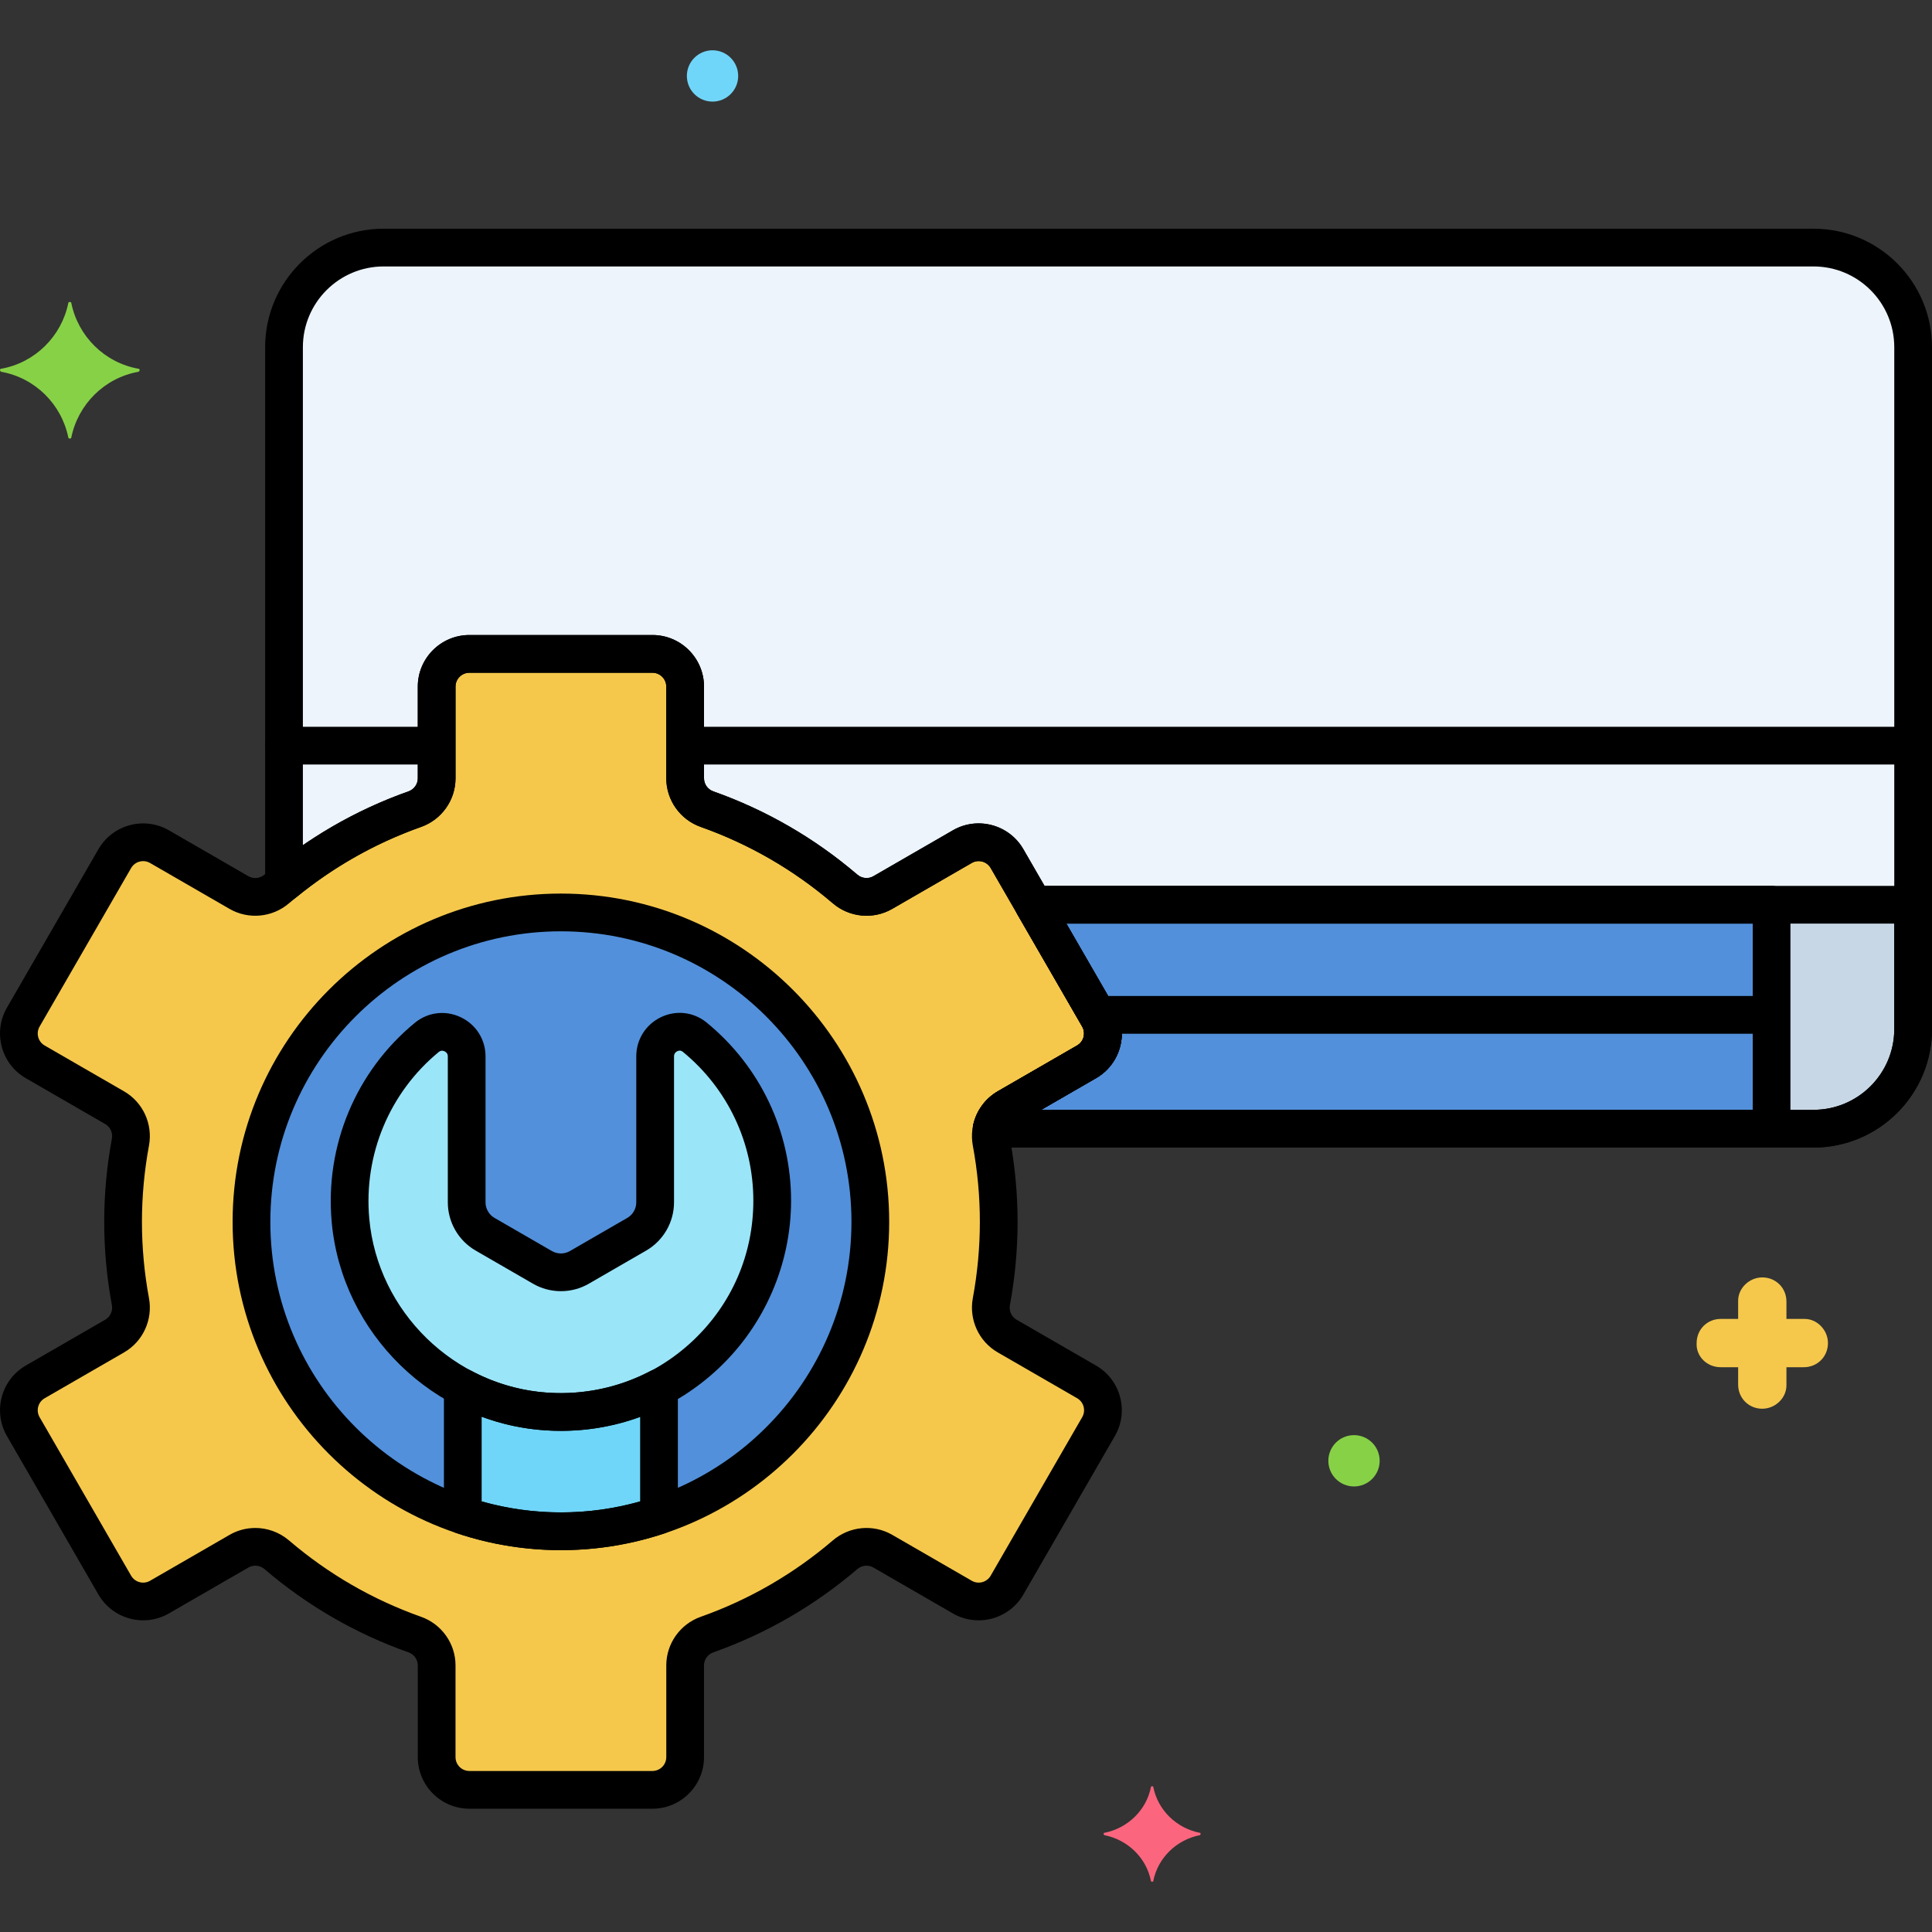 <svg height="512" viewBox="0 0 256 256" width="512" xmlns="http://www.w3.org/2000/svg"><rect x="0" y="0" width="256" height="256" fill="#333333" stroke="none"/><g id="Layer_50"><g><g><path d="m143.977 183.108-10.528-6.078c-1.596-.922-2.424-2.747-2.088-4.56.635-3.427.974-6.957.974-10.567s-.339-7.141-.974-10.566c-.336-1.813.492-3.639 2.088-4.56l10.528-6.078c2.073-1.197 2.784-3.848 1.587-5.922l-12.128-21.006c-1.197-2.073-3.849-2.784-5.922-1.587l-10.539 6.085c-1.596.921-3.592.725-4.992-.472-5.347-4.57-11.533-8.185-18.298-10.58-1.734-.614-2.899-2.243-2.899-4.083v-12.156c0-2.394-1.941-4.335-4.335-4.335h-24.257c-2.394 0-4.335 1.941-4.335 4.335v12.155c0 1.84-1.165 3.469-2.899 4.083-6.765 2.394-12.951 6.01-18.298 10.58-1.401 1.197-3.396 1.394-4.992.472l-10.538-6.085c-2.073-1.197-4.725-.487-5.922 1.587l-12.128 21.006c-1.197 2.073-.487 4.725 1.587 5.922l10.528 6.078c1.596.922 2.424 2.748 2.088 4.56-.635 3.426-.974 6.956-.974 10.567 0 3.61.339 7.14.974 10.568.336 1.812-.492 3.638-2.088 4.559l-10.528 6.078c-2.073 1.197-2.783 3.848-1.587 5.921l12.128 21.007c1.197 2.074 3.849 2.784 5.923 1.587l10.538-6.085c1.596-.922 3.592-.725 4.993.473 5.347 4.572 11.533 8.185 18.298 10.58 1.734.614 2.898 2.243 2.898 4.082v12.156c0 2.394 1.941 4.335 4.335 4.335h24.257c2.394 0 4.335-1.941 4.335-4.335v-12.156c0-1.839 1.164-3.468 2.898-4.082 6.765-2.395 12.951-6.008 18.298-10.58 1.401-1.198 3.397-1.395 4.993-.473l10.538 6.085c2.074 1.197 4.726.487 5.923-1.587l12.128-21.007c1.196-2.073.485-4.724-1.588-5.921z" fill="#f5c84c"/></g><g><circle cx="74.323" cy="161.903" fill="#5290db" r="41"/></g><g><path d="m159.013 242.863c-3.1-.6-5.6-3-6.2-6.1 0-.1-.3-.1-.3 0-.6 3.1-3.1 5.5-6.2 6.1-.1 0-.1.2 0 .3 3.1.6 5.6 3 6.2 6.1 0 .1.3.1.3 0 .6-3.1 3.1-5.5 6.2-6.1.1-.1.1-.3 0-.3z" fill="#fc657e"/></g><g><path d="m228.013 181.163h2.3v2.3c0 1.8 1.4 3.2 3.2 3.2 1.7 0 3.2-1.4 3.2-3.1v-.1-2.3h2.3c1.8 0 3.2-1.4 3.2-3.2 0-1.7-1.4-3.2-3.1-3.2h-.1-2.3v-2.3c0-1.8-1.4-3.2-3.2-3.2-1.7 0-3.2 1.4-3.2 3.1v.1 2.3h-2.3c-1.8 0-3.2 1.4-3.2 3.2-.1 1.7 1.3 3.2 3.2 3.2-.1 0-.1 0 0 0z" fill="#f5c84c"/></g><g><circle cx="179.413" cy="193.563" fill="#87d147" r="3.4"/></g><g><circle cx="94.413" cy="10.063" fill="#70d6f9" r="3.4"/></g><g><path d="m.15 48.862c4.5-.8 8-4.3 8.9-8.7 0-.2.4-.2.4 0 .9 4.4 4.4 7.9 8.9 8.7.2 0 .2.3 0 .4-4.5.8-8 4.3-8.9 8.7 0 .2-.4.2-.4 0-.9-4.4-4.4-7.9-8.9-8.7-.2-.1-.2-.4 0-.4z" fill="#87d147"/></g><g><path d="m240.303 32.806h-189.473c-7.258 0-13.196 5.938-13.196 13.197v71c5.122-4.191 10.963-7.535 17.327-9.787 1.734-.614 2.899-2.243 2.899-4.083v-12.155c0-2.394 1.941-4.335 4.335-4.335h24.256c2.394 0 4.335 1.941 4.335 4.335v12.155c0 1.84 1.165 3.469 2.899 4.083 6.765 2.394 12.951 6.01 18.298 10.58 1.401 1.197 3.397 1.394 4.993.472l10.539-6.085c2.073-1.197 4.725-.487 5.922 1.587l12.128 21.006c1.197 2.073.487 4.725-1.587 5.922l-10.528 6.078c-1.065.615-1.776 1.634-2.04 2.781h108.894c7.258 0 13.197-5.938 13.197-13.197v-90.357c-.001-7.258-5.939-13.197-13.198-13.197z" fill="#edf4fc"/></g><g><path d="m136.965 119.882 8.599 14.893c1.197 2.073.487 4.725-1.587 5.922l-10.528 6.078c-1.065.615-1.776 1.634-2.04 2.781h108.894c7.258 0 13.197-5.938 13.197-13.197v-16.478h-116.535z" fill="#c7d7e5"/></g><g><path d="m136.965 119.882 8.599 14.893c1.197 2.073.487 4.725-1.587 5.922l-10.528 6.078c-1.065.615-1.776 1.634-2.04 2.781h103.334v-29.674z" fill="#5290db"/></g><g><path d="m240.304 152.057h-108.895c-.762 0-1.482-.347-1.956-.943-.475-.597-.651-1.376-.479-2.119.426-1.849 1.603-3.447 3.226-4.384l10.528-6.078c.425-.245.728-.641.854-1.114s.062-.968-.184-1.393l-12.128-21.006c-.506-.875-1.631-1.179-2.507-.672l-10.539 6.085c-2.502 1.444-5.661 1.146-7.866-.737-5.204-4.448-11.094-7.854-17.508-10.124-2.73-.967-4.564-3.555-4.564-6.439v-12.155c0-1.012-.823-1.835-1.835-1.835h-24.257c-1.012 0-1.835.823-1.835 1.835v12.155c0 2.886-1.834 5.474-4.564 6.439-6 2.123-11.578 5.274-16.578 9.365-.748.612-1.784.737-2.653.324-.873-.414-1.43-1.293-1.43-2.259v-71c0-8.655 7.041-15.697 15.696-15.697h189.474c8.655 0 15.696 7.042 15.696 15.697v90.357c0 8.656-7.041 15.698-15.696 15.698zm-102.341-5h102.341c5.898 0 10.696-4.798 10.696-10.697v-90.357c0-5.898-4.798-10.697-10.696-10.697h-189.474c-5.897 0-10.696 4.798-10.696 10.697v65.997c4.35-2.994 9.038-5.388 13.993-7.141.737-.261 1.232-.954 1.232-1.726v-12.155c0-3.769 3.066-6.835 6.835-6.835h24.257c3.769 0 6.835 3.066 6.835 6.835v12.155c0 .771.495 1.465 1.232 1.726 6.994 2.475 13.416 6.188 19.088 11.036.599.51 1.449.595 2.118.208l10.539-6.085c3.263-1.886 7.452-.761 9.337 2.502l12.128 21.006c.913 1.581 1.155 3.423.684 5.186-.473 1.764-1.604 3.238-3.185 4.15z"/></g><g><path d="m252.041 101.303h-160.541c-1.381 0-2.5-1.119-2.5-2.5s1.119-2.5 2.5-2.5h160.541c1.381 0 2.5 1.119 2.5 2.5s-1.119 2.5-2.5 2.5z"/></g><g><path d="m57.438 101.303h-19.804c-1.381 0-2.5-1.119-2.5-2.5s1.119-2.5 2.5-2.5h19.804c1.381 0 2.5 1.119 2.5 2.5s-1.12 2.5-2.5 2.5z"/></g><g><path d="m233.556 136.976h-87.411c-1.381 0-2.5-1.119-2.5-2.5s1.119-2.5 2.5-2.5h87.411c1.381 0 2.5 1.119 2.5 2.5s-1.119 2.5-2.5 2.5z"/></g><g><path d="m240.304 152.057h-108.895c-.762 0-1.482-.347-1.956-.943-.475-.596-.651-1.376-.479-2.119.426-1.849 1.603-3.447 3.226-4.384l10.528-6.078c.425-.245.728-.641.854-1.114s.062-.968-.184-1.393l-8.599-14.894c-.446-.773-.446-1.727 0-2.5s1.271-1.25 2.165-1.25h116.536c1.381 0 2.5 1.119 2.5 2.5v16.478c0 8.655-7.041 15.697-15.696 15.697zm-102.341-5h102.341c5.898 0 10.696-4.798 10.696-10.697v-13.978h-109.705l6.434 11.144c.913 1.581 1.155 3.423.684 5.186-.473 1.764-1.604 3.238-3.185 4.15z"/></g><g><path d="m234.744 152.057h-103.335c-.762 0-1.482-.347-1.956-.943-.475-.596-.651-1.376-.479-2.119.426-1.849 1.603-3.447 3.226-4.384l10.528-6.078c.425-.245.728-.641.854-1.114s.062-.968-.184-1.393l-8.599-14.894c-.446-.773-.446-1.727 0-2.5s1.271-1.25 2.165-1.25h97.779c1.381 0 2.5 1.119 2.5 2.5v29.674c.001 1.382-1.118 2.501-2.499 2.501zm-96.781-5h94.281v-24.674h-90.949l6.434 11.144c.913 1.581 1.155 3.423.684 5.186-.473 1.764-1.604 3.238-3.185 4.15z"/></g><g><path d="m86.81 139.971v19.346c0 1.744-.93 3.356-2.441 4.228l-7.606 4.391c-1.51.872-3.371.872-4.882 0l-7.606-4.391c-1.51-.872-2.441-2.484-2.441-4.228v-19.339c0-2.723-3.174-4.247-5.278-2.519-6.861 5.637-10.995 14.47-10.118 24.226 1.222 13.6 12.401 24.471 26.028 25.35 16.304 1.051 29.856-11.862 29.856-27.94 0-8.735-4.002-16.532-10.271-21.666-2.091-1.713-5.241-.161-5.241 2.542z" fill="#9be5f9"/></g><g><path d="m72.467 187.035c-3.988-.257-7.764-1.375-11.144-3.162v16.914c4.086 1.366 8.454 2.117 13 2.117s8.914-.751 13-2.117v-16.897c-4.394 2.309-9.473 3.492-14.856 3.145z" fill="#70d6f9"/></g><g><path d="m86.451 239.663h-24.257c-3.769 0-6.835-3.066-6.835-6.835v-12.156c0-.771-.495-1.464-1.231-1.726-6.998-2.477-13.42-6.189-19.089-11.036-.597-.511-1.449-.595-2.117-.208l-10.539 6.085c-3.265 1.883-7.454.761-9.338-2.502l-12.128-21.006c-1.885-3.263-.763-7.452 2.501-9.336l10.527-6.078c.67-.387 1.023-1.166.881-1.939-.675-3.635-1.017-7.344-1.017-11.022 0-3.68.342-7.388 1.017-11.022.144-.773-.211-1.552-.881-1.938l-10.527-6.079c-3.263-1.884-4.386-6.072-2.502-9.336l12.129-21.007c1.886-3.265 6.076-4.384 9.337-2.501l10.538 6.084c.67.386 1.521.302 2.119-.208 5.671-4.847 12.093-8.56 19.088-11.036.737-.261 1.232-.954 1.232-1.726v-12.157c0-3.769 3.066-6.835 6.835-6.835h24.257c3.769 0 6.835 3.066 6.835 6.835v12.155c0 .771.495 1.465 1.232 1.726 6.994 2.476 13.416 6.188 19.088 11.036.599.51 1.449.595 2.118.208l10.539-6.085c3.263-1.886 7.452-.761 9.337 2.502l12.128 21.006c.913 1.581 1.155 3.423.684 5.186-.473 1.764-1.604 3.238-3.185 4.15l-10.528 6.079c-.669.387-1.023 1.167-.88 1.94.675 3.634 1.017 7.342 1.017 11.021 0 3.678-.342 7.387-1.017 11.023-.144.773.211 1.552.881 1.939l10.527 6.078c1.581.913 2.712 2.387 3.185 4.15.472 1.764.229 3.605-.684 5.186l-12.128 21.007c-1.885 3.264-6.073 4.387-9.338 2.502l-10.538-6.085c-.669-.387-1.521-.303-2.119.208-5.667 4.845-12.089 8.559-19.088 11.036-.736.261-1.231.954-1.231 1.725v12.156c0 3.77-3.066 6.836-6.835 6.836zm-52.628-37.2c1.6 0 3.191.559 4.465 1.647 5.201 4.446 11.091 7.852 17.508 10.123 2.729.967 4.563 3.554 4.563 6.439v12.156c0 1.012.823 1.835 1.835 1.835h24.257c1.012 0 1.835-.823 1.835-1.835v-12.156c0-2.885 1.834-5.473 4.563-6.438 6.418-2.272 12.308-5.678 17.507-10.124 2.206-1.885 5.367-2.182 7.869-.737l10.537 6.084c.876.507 2.002.206 2.508-.672l12.128-21.007c.506-.876.205-2-.671-2.506l-10.528-6.078c-2.5-1.444-3.824-4.33-3.296-7.181.619-3.337.933-6.739.933-10.111 0-3.374-.313-6.775-.933-10.11-.528-2.852.796-5.737 3.295-7.181l10.529-6.079c.425-.245.728-.641.854-1.114s.062-.968-.184-1.393l-12.128-21.006c-.506-.875-1.631-1.179-2.507-.672l-10.539 6.085c-2.502 1.444-5.661 1.146-7.866-.737-5.204-4.448-11.094-7.854-17.508-10.124-2.73-.966-4.564-3.554-4.564-6.439v-12.154c0-1.012-.823-1.835-1.835-1.835h-24.256c-1.012 0-1.835.823-1.835 1.835v12.155c0 2.886-1.834 5.474-4.564 6.439-6.414 2.27-12.305 5.676-17.508 10.123-2.206 1.884-5.367 2.179-7.867.738l-10.538-6.085c-.874-.505-2-.205-2.507.671l-12.129 21.007c-.506.876-.204 2 .672 2.506l10.527 6.079c2.5 1.443 3.825 4.329 3.297 7.181-.619 3.335-.933 6.736-.933 10.111 0 3.373.313 6.775.933 10.112.527 2.853-.798 5.738-3.297 7.181l-10.527 6.078c-.876.506-1.177 1.63-.671 2.506l12.128 21.007c.506.875 1.633 1.177 2.508.672l10.538-6.085c1.057-.612 2.231-.911 3.402-.911z"/></g><g><path d="m74.35 189.596c-.678 0-1.359-.022-2.044-.066-14.836-.956-27.026-12.831-28.356-27.621-.908-10.104 3.212-19.966 11.021-26.382 1.722-1.416 4.047-1.701 6.068-.745 2.033.96 3.296 2.952 3.296 5.195v19.339c0 .848.456 1.638 1.191 2.063l7.605 4.392c.735.424 1.648.423 2.382 0l7.605-4.392c.735-.424 1.191-1.214 1.191-2.063v-19.346c0-2.245 1.265-4.238 3.301-5.203 2.008-.952 4.316-.672 6.024.726 7.109 5.822 11.187 14.424 11.187 23.601 0 8.397-3.515 16.508-9.643 22.254-5.714 5.36-13.046 8.248-20.828 8.248zm-15.772-50.371c-.135 0-.284.042-.434.165-6.53 5.365-9.975 13.616-9.215 22.071 1.11 12.357 11.299 22.279 23.698 23.079 7.139.456 13.938-1.969 19.132-6.839 5.199-4.875 8.063-11.482 8.063-18.606 0-7.671-3.409-14.864-9.354-19.732-.214-.175-.456-.2-.716-.076-.165.078-.441.271-.441.684v19.346c0 2.629-1.414 5.078-3.691 6.393l-7.605 4.392c-2.275 1.314-5.103 1.315-7.382 0l-7.605-4.392c-2.277-1.314-3.691-3.764-3.691-6.393v-19.339c0-.41-.271-.599-.433-.675-.091-.043-.203-.078-.326-.078z"/></g><g><path d="m74.322 205.403c-23.986 0-43.5-19.514-43.5-43.5s19.514-43.5 43.5-43.5 43.5 19.514 43.5 43.5-19.513 43.5-43.5 43.5zm0-82c-21.229 0-38.5 17.271-38.5 38.5s17.271 38.5 38.5 38.5 38.5-17.271 38.5-38.5-17.271-38.5-38.5-38.5z"/></g><g><path d="m74.322 205.403c-4.693 0-9.333-.755-13.792-2.246-1.021-.341-1.708-1.296-1.708-2.371v-16.914c0-.876.459-1.689 1.21-2.141.75-.453 1.683-.479 2.458-.069 3.181 1.681 6.591 2.649 10.138 2.878 4.703.299 9.39-.688 13.531-2.863.776-.407 1.708-.379 2.456.073.749.453 1.207 1.264 1.207 2.14v16.896c0 1.075-.688 2.03-1.707 2.371-4.458 1.49-9.098 2.246-13.793 2.246zm-10.5-6.461c6.837 1.94 14.165 1.939 21 0v-11.214c-3.976 1.458-8.233 2.079-12.517 1.801-2.919-.188-5.759-.793-8.483-1.804z"/></g></g></g></svg>
